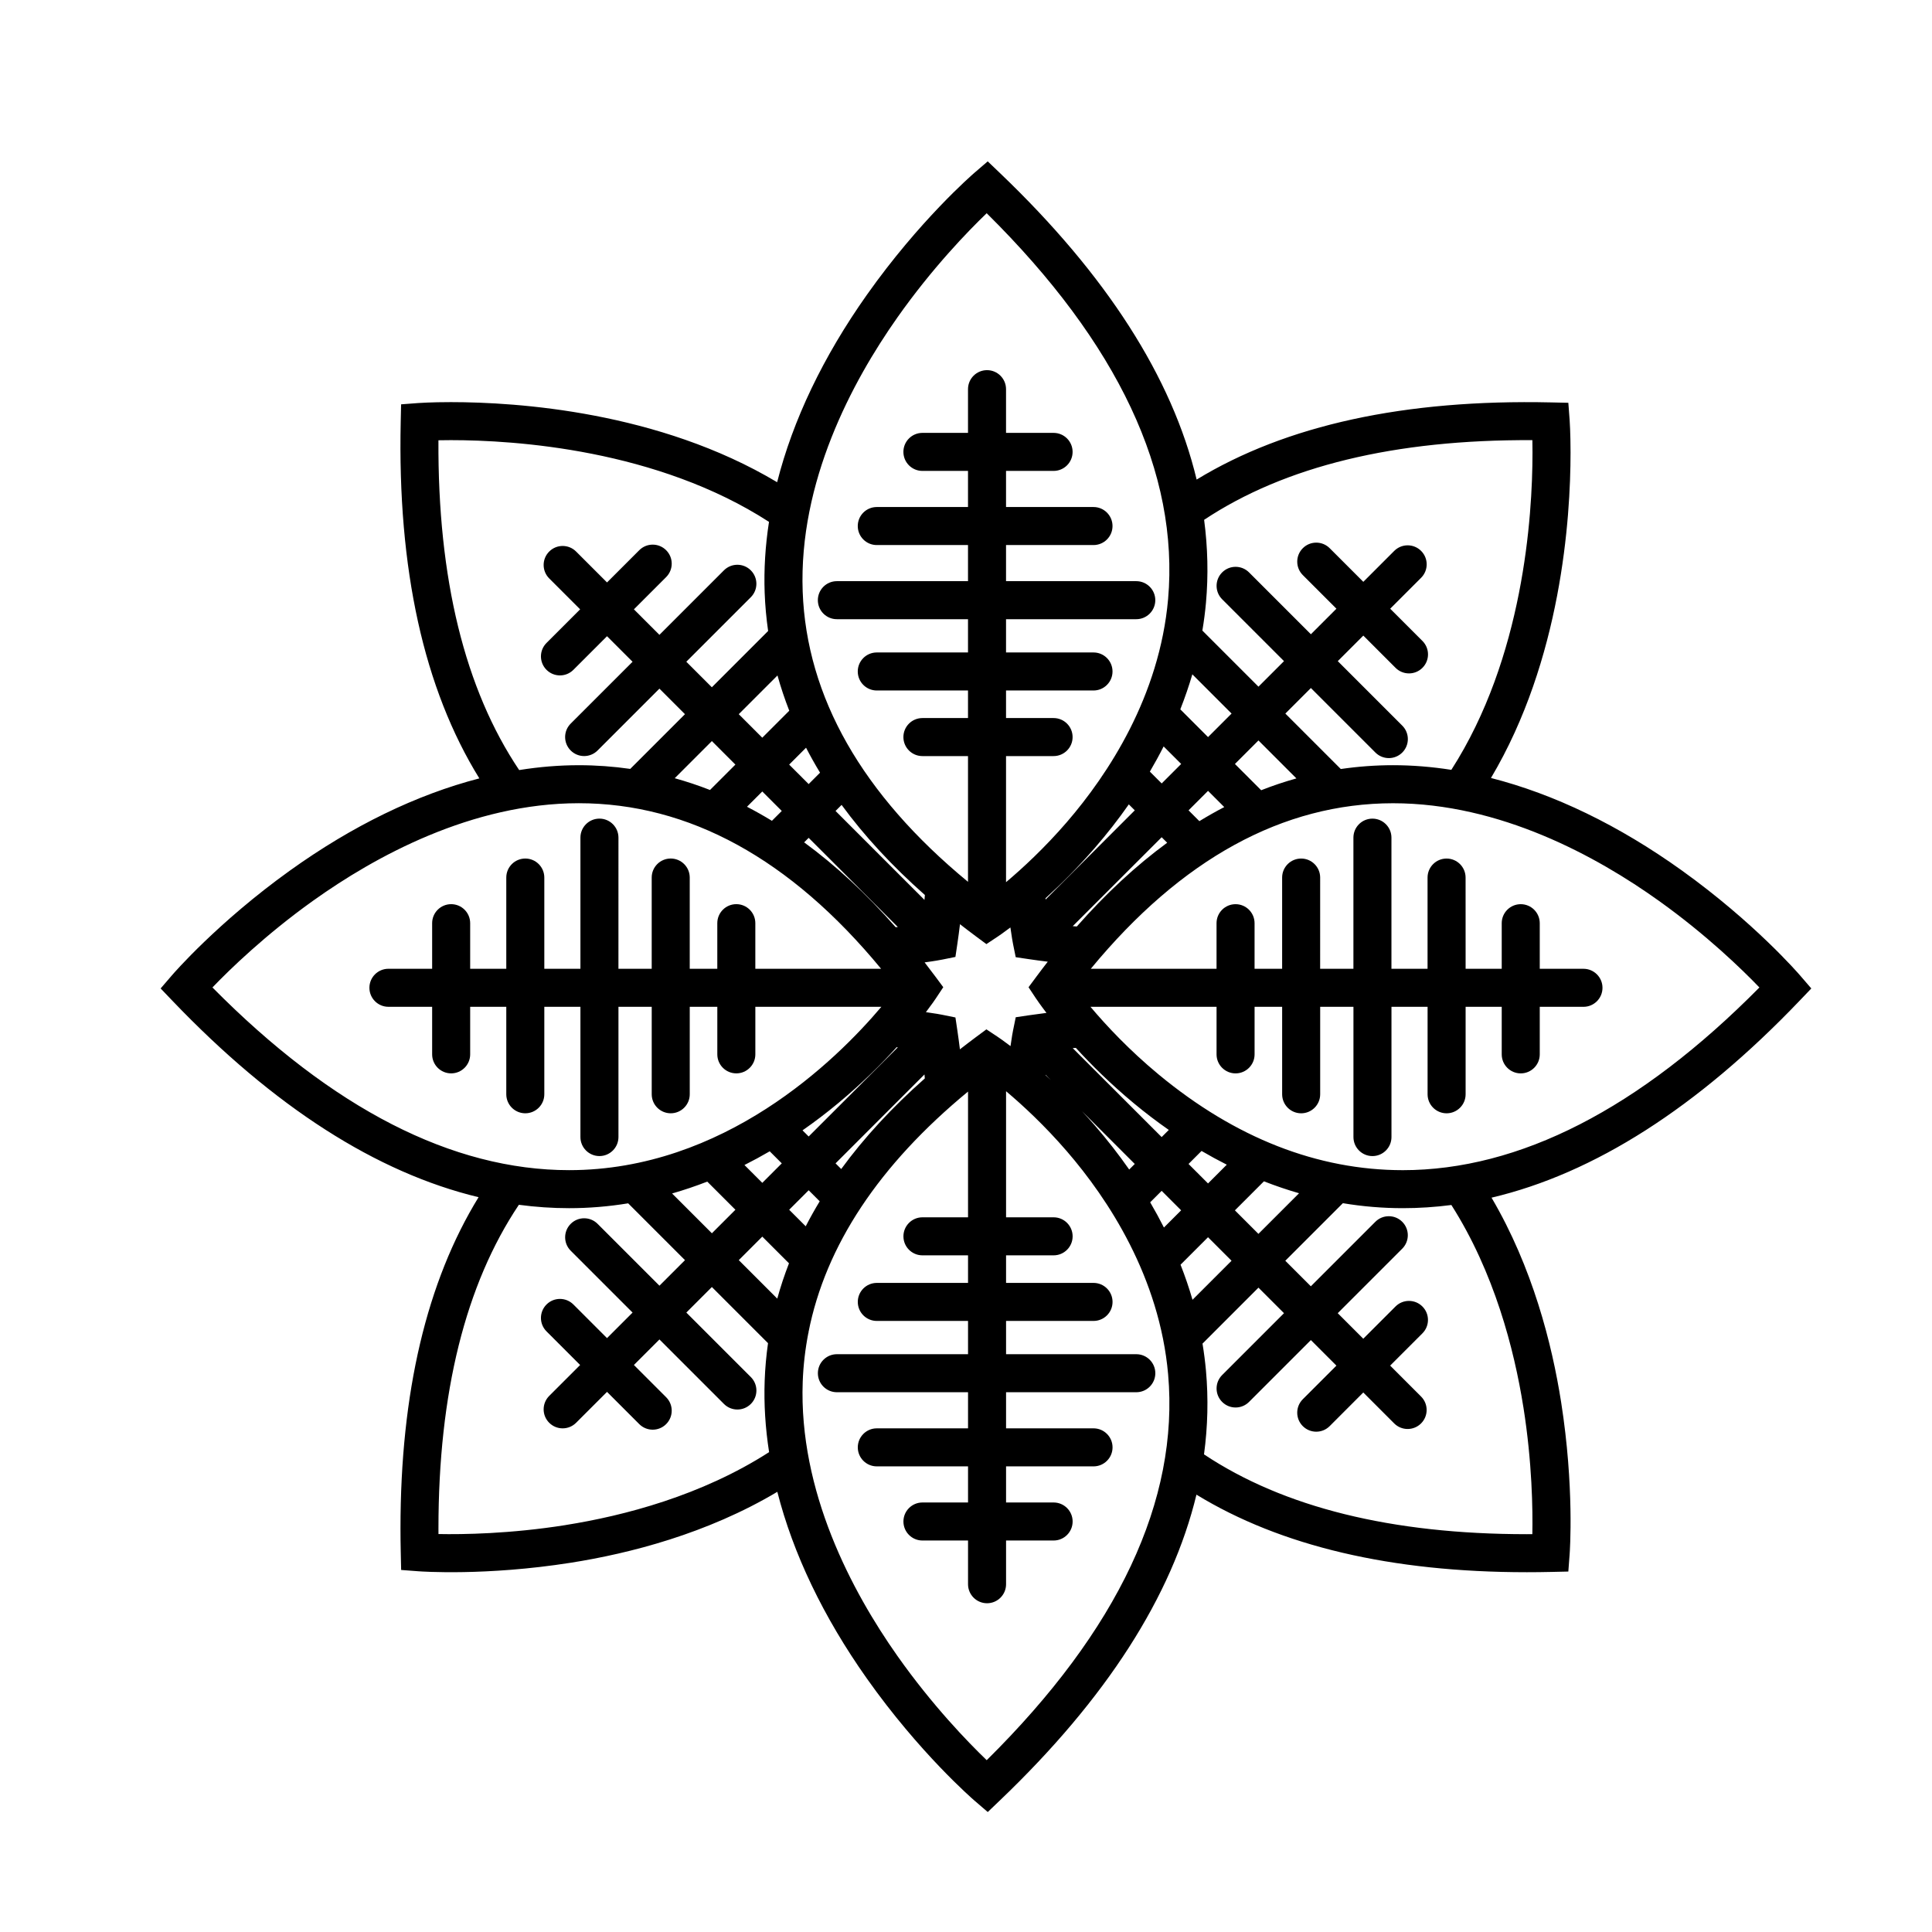 <?xml version="1.0" encoding="UTF-8"?>
<!-- The Best Svg Icon site in the world: iconSvg.co, Visit us! https://iconsvg.co -->
<svg fill="#000000" width="800px" height="800px" version="1.1" viewBox="144 144 512 512" xmlns="http://www.w3.org/2000/svg">
 <path d="m621.03 402.49c-0.488-0.57-12.215-14.102-31.289-27.781-16.711-11.984-33.852-20.262-50.621-24.535 18.629-31.324 21.09-68.766 21.09-86.234 0-5.328-0.234-8.504-0.242-8.637l-0.344-4.559-4.57-0.102c-38.773-0.863-70.242 6.012-93.934 20.449-6.473-27.035-23.883-54.219-52.059-81.168l-3.305-3.16-3.465 2.981c-0.59 0.508-14.637 12.68-28.57 32.398-11.605 16.418-19.609 33.207-23.773 49.648-31.371-18.75-68.945-21.223-86.457-21.223-5.328 0-8.504 0.234-8.637 0.242l-4.559 0.344-0.102 4.57c-0.871 39.117 6.133 70.797 20.836 94.559-16.633 4.305-33.625 12.539-50.191 24.422-19.074 13.68-30.801 27.211-31.289 27.781l-2.981 3.465 3.16 3.305c26.883 28.105 54.066 45.516 81.098 52.016-13.742 22.371-20.695 51.738-20.695 87.773v0.02c0 2.133 0.023 4.234 0.074 6.426l0.102 4.57 4.559 0.344c0.719 0.055 17.871 1.281 40.352-2.254 15.656-2.461 36.164-7.707 54.781-18.801 4.176 16.387 12.164 33.117 23.73 49.48 13.938 19.719 27.98 31.891 28.57 32.398l3.465 2.981 3.305-3.16c28.098-26.879 45.492-53.988 52.004-80.949 22.34 13.648 51.625 20.551 87.535 20.555h0.02c2.133 0 4.234-0.023 6.426-0.074l4.57-0.102 0.344-4.559c0.055-0.719 1.281-17.871-2.254-40.352-2.434-15.484-7.59-35.719-18.441-54.172 27.191-6.406 54.539-23.859 81.586-52.137l3.16-3.305zm-70.934-141.84c0.02 0.965 0.031 2.062 0.031 3.285 0 17.066-2.438 54.391-21.508 84.082-5.207-0.812-10.363-1.23-15.441-1.23-4.676 0-9.293 0.344-13.852 1.012l-14.695-14.695 6.769-6.769 17.094 17.094c1.969 1.969 5.156 1.969 7.125 0s1.969-5.156 0-7.125l-17.094-17.094 6.769-6.769 8.543 8.543c1.969 1.969 5.156 1.969 7.125 0s1.969-5.156 0-7.125l-8.543-8.543 8.191-8.195c1.969-1.969 1.969-5.156 0-7.125s-5.156-1.969-7.125 0l-8.191 8.195-8.91-8.91c-1.969-1.969-5.156-1.969-7.125 0-0.984 0.984-1.477 2.273-1.477 3.562s0.492 2.578 1.477 3.562l8.91 8.91-6.769 6.769-16.391-16.391c-1.969-1.969-5.156-1.969-7.125 0-0.984 0.984-1.477 2.273-1.477 3.562 0 1.289 0.492 2.578 1.477 3.562l16.391 16.391-6.769 6.769-14.867-14.867c0.414-2.461 0.734-4.922 0.957-7.391 0.648-7.297 0.48-14.621-0.492-21.957 21.402-14.219 50.555-21.312 86.992-21.113zm-141.7 158.12c-0.008-0.004-0.012-0.008-0.02-0.012-0.008-0.004-0.02-0.012-0.023-0.016l-2.945-1.953-2.84 2.106c-1.422 1.055-2.809 2.121-4.18 3.188-0.203-1.641-0.422-3.285-0.668-4.949l-0.52-3.496-3.465-0.703c-0.004 0-0.016-0.004-0.02-0.004-0.012-0.004-0.023-0.004-0.031-0.008-0.316-0.062-1.832-0.355-4.309-0.691 1.562-2.055 2.445-3.359 2.621-3.625 0.004-0.008 0.008-0.012 0.012-0.02 0.004-0.008 0.012-0.02 0.016-0.023l1.953-2.945-2.106-2.84c-0.941-1.27-1.887-2.512-2.84-3.734 2.699-0.359 4.34-0.676 4.652-0.738 0.008 0 0.016-0.004 0.02-0.004 0.008 0 0.02-0.004 0.027-0.004l3.465-0.703 0.52-3.496c0.258-1.742 0.484-3.465 0.691-5.176 1.363 1.062 2.738 2.121 4.156 3.168l2.84 2.106 2.945-1.953c0.004-0.004 0.02-0.012 0.027-0.016 0.004-0.004 0.008-0.004 0.012-0.008 0.246-0.164 1.461-0.984 3.379-2.434 0.344 2.527 0.641 4.066 0.699 4.367 0 0.008 0.004 0.016 0.004 0.02 0 0.008 0.004 0.02 0.004 0.027l0.703 3.465 3.496 0.52c1.68 0.25 3.344 0.469 4.996 0.672-1 1.289-2 2.594-2.988 3.93l-2.106 2.84 1.953 2.949c0.004 0.004 0.012 0.02 0.02 0.027 0.004 0.004 0.004 0.008 0.008 0.008 0.176 0.262 1.109 1.645 2.769 3.82-1.543 0.191-3.09 0.398-4.648 0.629l-3.496 0.52-0.703 3.465c0 0.004-0.004 0.016-0.004 0.02-0.004 0.012-0.004 0.023-0.008 0.031-0.062 0.309-0.34 1.762-0.668 4.133-1.926-1.465-3.148-2.289-3.402-2.457zm-69.504 45.828-6.234 6.234-10.547-10.547c3.125-0.898 6.234-1.945 9.32-3.144zm28.141-107.29c6.031 8.246 13.395 16.211 22.07 23.879-0.039 0.434-0.066 0.859-0.109 1.293l-23.566-23.566zm-5.711-8.539-3.019 3.019-5.164-5.164 4.473-4.473c1.148 2.223 2.383 4.43 3.711 6.617zm-15.309-9.27-6.234-6.234 10.262-10.262c0.875 3.148 1.918 6.262 3.121 9.344zm-13.855 13.855c-3.086-1.207-6.203-2.242-9.348-3.117l9.844-9.844 6.234 6.234zm13.855 0.395 5.164 5.164-2.609 2.609c-2.184-1.328-4.387-2.574-6.609-3.723zm12.289 12.289 23.633 23.633c-0.188 0.016-0.383 0.031-0.574 0.047-7.785-8.863-15.875-16.355-24.254-22.484zm23.312 55.488c0.105 0.008 0.215 0.016 0.32 0.027l-23.629 23.629-1.629-1.629c3.211-2.234 6.371-4.637 9.477-7.219 6.242-5.191 11.418-10.359 15.461-14.809zm-33.629 27.582 3.195 3.195-5.164 5.164-4.727-4.727c2.246-1.129 4.481-2.34 6.695-3.633zm-1.969 22.609 7.074 7.074c-1.199 3.09-2.238 6.207-3.106 9.359l-10.199-10.199zm11.508-2.738-4.383-4.383 5.164-5.164 2.926 2.926c-1.328 2.184-2.559 4.394-3.707 6.621zm9.406-15.176-1.5-1.5 23.566-23.566c0.035 0.355 0.059 0.703 0.09 1.059-8.719 7.707-16.109 15.719-22.156 24.008zm93.051-131.1 10.398 10.398-6.234 6.234-7.352-7.352c1.211-3.074 2.277-6.172 3.188-9.281zm-7.606 19.109 4.648 4.644-5.164 5.164-3.133-3.133c1.293-2.207 2.512-4.43 3.648-6.676zm-9.227 15.355 1.582 1.582-23.633 23.633c-0.008-0.113-0.02-0.227-0.027-0.34 3.934-3.559 8.445-8.008 13.047-13.312 3.266-3.769 6.277-7.629 9.031-11.562zm-22.051 71.664 1.348 1.348c-0.461-0.426-0.91-0.836-1.355-1.238 0.004-0.035 0.008-0.074 0.008-0.109zm22.152 25.109c-2.781-3.984-5.824-7.891-9.133-11.703-1.133-1.305-2.258-2.555-3.375-3.758l13.984 13.984zm5.562 8.684 3.039-3.039 5.164 5.164-4.559 4.559c-1.133-2.242-2.352-4.473-3.644-6.684zm15.328 9.254 6.234 6.234-10.344 10.344c-0.902-3.117-1.961-6.219-3.172-9.297zm14.816-14.816c3.082 1.203 6.184 2.258 9.309 3.16l-10.766 10.766-6.234-6.234zm-14.816 0.562-5.164-5.164 3.449-3.449c2.211 1.293 4.441 2.508 6.688 3.641zm-12.289-12.289-23.566-23.566c0.277-0.027 0.551-0.047 0.828-0.07 4.019 4.41 9.141 9.508 15.297 14.625 3.059 2.543 6.176 4.914 9.336 7.121zm-22.484-55.805c-0.359-0.031-0.715-0.055-1.078-0.09l23.566-23.566 1.461 1.461c-8.27 6.066-16.258 13.465-23.949 22.195zm32.477-27.918-2.863-2.863 5.164-5.164 4.297 4.297c-2.215 1.152-4.414 2.398-6.598 3.731zm16.383-8.195-6.957-6.957 6.234-6.234 10.059 10.059c-3.144 0.879-6.254 1.922-9.336 3.133zm-96.441-125.24c9.281-13.172 18.797-22.961 23.695-27.672 34.848 34.469 51.02 68.848 48.078 102.24-2.273 25.812-15.855 46.406-26.844 59.137-5.887 6.82-11.688 12.184-16.105 15.906v-33.418h12.602c2.781 0 5.039-2.254 5.039-5.039 0-2.781-2.258-5.039-5.039-5.039h-12.602v-7.305h23.18c2.781 0 5.039-2.254 5.039-5.039 0-2.781-2.258-5.039-5.039-5.039h-23.18v-8.816h34.516c2.781 0 5.039-2.254 5.039-5.039 0-2.781-2.258-5.039-5.039-5.039h-34.516v-9.57h23.18c2.781 0 5.039-2.254 5.039-5.039 0-2.781-2.258-5.039-5.039-5.039h-23.18v-9.57h12.602c2.781 0 5.039-2.254 5.039-5.039 0-2.781-2.258-5.039-5.039-5.039h-12.602v-11.586c0-2.781-2.258-5.039-5.039-5.039s-5.039 2.254-5.039 5.039v11.586h-12.082c-2.781 0-5.039 2.254-5.039 5.039 0 2.781 2.254 5.039 5.039 5.039h12.082v9.57h-24.176c-2.781 0-5.039 2.254-5.039 5.039 0 2.781 2.254 5.039 5.039 5.039h24.176v9.57h-34.754c-2.781 0-5.039 2.254-5.039 5.039 0 2.781 2.254 5.039 5.039 5.039h34.754v8.816h-24.176c-2.781 0-5.039 2.254-5.039 5.039 0 2.781 2.254 5.039 5.039 5.039h24.176v7.305h-12.082c-2.781 0-5.039 2.254-5.039 5.039 0 2.781 2.254 5.039 5.039 5.039h12.082v33.324c-28.055-23.129-42.789-48.973-43.812-76.938-1.062-29.07 13.047-55.516 25.066-72.578zm-121.59 32.5c0.965-0.02 2.062-0.035 3.285-0.035 17.109 0 54.586 2.453 84.312 21.656-0.98 6.348-1.371 12.617-1.148 18.77 0.125 3.418 0.438 6.801 0.918 10.152l-14.914 14.914-6.769-6.769 17.094-17.094c1.969-1.969 1.969-5.156 0-7.125s-5.156-1.969-7.125 0l-17.094 17.094-6.762-6.762 8.543-8.543c1.969-1.969 1.969-5.156 0-7.125s-5.156-1.969-7.125 0l-8.543 8.543-8.195-8.191c-1.969-1.969-5.156-1.969-7.125 0s-1.969 5.156 0 7.125l8.195 8.191-8.91 8.91c-1.969 1.969-1.969 5.156 0 7.125 0.984 0.984 2.273 1.477 3.562 1.477 1.289 0 2.578-0.492 3.562-1.477l8.91-8.91 6.769 6.769-16.395 16.391c-1.969 1.969-1.969 5.156 0 7.125 0.984 0.984 2.273 1.477 3.562 1.477s2.578-0.492 3.562-1.477l16.391-16.391 6.769 6.769-14.5 14.5c-4.488-0.645-9.035-0.977-13.637-0.977-5.191 0-10.469 0.434-15.801 1.285-14.406-21.441-21.594-50.727-21.395-87.398zm-33.289 122.07c16.512-11.809 42.145-25.887 70.484-25.887 29.195 0 56.105 14.758 80.105 43.871h-33.324v-12.082c0-2.781-2.254-5.039-5.039-5.039-2.781 0-5.039 2.254-5.039 5.039v12.082h-7.305v-24.176c0-2.781-2.254-5.039-5.039-5.039-2.781 0-5.039 2.254-5.039 5.039v24.176h-8.816l0.004-34.75c0-2.781-2.254-5.039-5.039-5.039-2.781 0-5.039 2.254-5.039 5.039v34.754h-9.57v-24.176c0-2.781-2.254-5.039-5.039-5.039-2.781 0-5.039 2.254-5.039 5.039v24.176h-9.57v-12.082c0-2.781-2.254-5.039-5.039-5.039-2.781 0-5.039 2.254-5.039 5.039v12.082h-11.586c-2.781 0-5.039 2.258-5.039 5.039s2.254 5.039 5.039 5.039h11.586v12.602c0 2.781 2.254 5.039 5.039 5.039 2.781 0 5.039-2.258 5.039-5.039v-12.602h9.57v23.18c0 2.781 2.254 5.039 5.039 5.039 2.781 0 5.039-2.258 5.039-5.039v-23.18h9.57v34.516c0 2.781 2.254 5.039 5.039 5.039 2.781 0 5.039-2.258 5.039-5.039v-34.516h8.816v23.18c0 2.781 2.254 5.039 5.039 5.039 2.781 0 5.039-2.258 5.039-5.039v-23.18h7.305v12.602c0 2.781 2.254 5.039 5.039 5.039 2.781 0 5.039-2.258 5.039-5.039v-12.602h33.398c-12.109 14.316-41.676 43.289-82.75 43.289-30.957 0-62.738-16.281-94.523-48.418 4.586-4.769 13.973-13.902 26.605-22.938zm66.992 165.41c-14.742 2.34-27.281 2.504-33.699 2.379-0.004-0.488-0.004-0.98-0.004-1.473v-0.016c0.004-35.934 7.164-64.645 21.312-85.766 4.445 0.594 8.887 0.898 13.316 0.898 5.227 0 10.453-0.434 15.648-1.285l15.059 15.059-6.769 6.769-16.391-16.391c-1.969-1.969-5.156-1.969-7.125 0-0.984 0.984-1.477 2.273-1.477 3.562 0 1.289 0.492 2.578 1.477 3.562l16.391 16.391-6.769 6.769-8.91-8.91c-1.969-1.969-5.156-1.969-7.125 0-0.984 0.984-1.477 2.273-1.477 3.562 0 1.289 0.492 2.578 1.477 3.562l8.91 8.91-8.195 8.191c-0.984 0.984-1.477 2.273-1.477 3.562s0.492 2.578 1.477 3.562c1.969 1.969 5.156 1.969 7.125 0l8.195-8.191 8.543 8.543c1.969 1.969 5.156 1.969 7.125 0s1.969-5.156 0-7.125l-8.543-8.543 6.769-6.769 17.094 17.094c1.969 1.969 5.156 1.969 7.125 0s1.969-5.156 0-7.125l-17.094-17.094 6.769-6.769 14.879 14.879c-0.465 3.281-0.766 6.594-0.887 9.938-0.223 6.207 0.176 12.535 1.172 18.941-17.926 11.527-38.445 16.863-53.922 19.32zm111.59 62.309c-4.902-4.711-14.414-14.5-23.695-27.672-12.023-17.066-26.133-43.508-25.066-72.582 0.16-4.383 0.668-8.715 1.5-12.988 0.023-0.023 0.047-0.051 0.07-0.074-0.012-0.031-0.023-0.062-0.039-0.094 4.516-22.945 18.684-44.324 42.281-63.781v33.324h-12.082c-2.781 0-5.039 2.258-5.039 5.039s2.254 5.039 5.039 5.039h12.082v7.305h-24.176c-2.781 0-5.039 2.258-5.039 5.039s2.254 5.039 5.039 5.039h24.176v8.816h-34.754c-2.781 0-5.039 2.258-5.039 5.039s2.254 5.039 5.039 5.039h34.754v9.57h-24.176c-2.781 0-5.039 2.258-5.039 5.039s2.254 5.039 5.039 5.039h24.176v9.57h-12.082c-2.781 0-5.039 2.258-5.039 5.039s2.254 5.039 5.039 5.039h12.082v11.586c0 2.781 2.258 5.039 5.039 5.039s5.039-2.258 5.039-5.039v-11.586h12.602c2.781 0 5.039-2.258 5.039-5.039s-2.258-5.039-5.039-5.039h-12.602v-9.57h23.18c2.781 0 5.039-2.258 5.039-5.039s-2.258-5.039-5.039-5.039h-23.18v-9.57h34.516c2.781 0 5.039-2.258 5.039-5.039s-2.258-5.039-5.039-5.039h-34.516v-8.816h23.18c2.781 0 5.039-2.258 5.039-5.039s-2.258-5.039-5.039-5.039h-23.18v-7.305h12.602c2.781 0 5.039-2.258 5.039-5.039s-2.258-5.039-5.039-5.039h-12.602v-33.414c4.418 3.719 10.219 9.086 16.105 15.906 10.992 12.73 24.57 33.324 26.844 59.137 2.941 33.391-13.23 67.77-48.078 102.24zm142.22-93.594c2.34 14.742 2.504 27.281 2.379 33.699-0.488 0.004-0.98 0.004-1.473 0.004h-0.016c-35.797-0.004-64.43-7.109-85.523-21.152 1-7.41 1.176-14.801 0.52-22.172-0.215-2.394-0.523-4.789-0.918-7.18l14.828-14.832 6.769 6.769-16.391 16.391c-1.969 1.969-1.969 5.156 0 7.125 0.984 0.984 2.273 1.477 3.562 1.477 1.289 0 2.578-0.492 3.562-1.477l16.391-16.391 6.769 6.769-8.91 8.91c-1.969 1.969-1.969 5.156 0 7.125 0.984 0.984 2.273 1.477 3.562 1.477 1.289 0 2.578-0.492 3.562-1.477l8.906-8.914 8.191 8.195c0.984 0.984 2.273 1.477 3.562 1.477s2.578-0.492 3.562-1.477c1.969-1.969 1.969-5.156 0-7.125l-8.191-8.195 8.543-8.543c1.969-1.969 1.969-5.156 0-7.125s-5.156-1.969-7.125 0l-8.543 8.543-6.769-6.769 17.094-17.094c1.969-1.969 1.969-5.156 0-7.125s-5.156-1.969-7.125 0l-17.094 17.094-6.769-6.769 15.254-15.254c5.266 0.875 10.559 1.32 15.859 1.32h0.012c4.289 0 8.582-0.281 12.883-0.84 11.355 17.836 16.637 38.172 19.074 53.535zm-31.953-62.766h-0.012c-22.594-0.004-44.348-8.523-64.656-25.328-7.875-6.516-13.988-13.082-18.098-17.961h33.41v12.602c0 2.781 2.258 5.039 5.039 5.039s5.039-2.258 5.039-5.039v-12.602h7.305v23.18c0 2.781 2.258 5.039 5.039 5.039s5.039-2.258 5.039-5.039v-23.18h8.816v34.516c0 2.781 2.258 5.039 5.039 5.039s5.039-2.258 5.039-5.039v-34.516h9.57v23.18c0 2.781 2.258 5.039 5.039 5.039s5.039-2.258 5.039-5.039v-23.18h9.57v12.602c0 2.781 2.258 5.039 5.039 5.039s5.039-2.258 5.039-5.039v-12.602h11.586c2.781 0 5.039-2.258 5.039-5.039s-2.258-5.039-5.039-5.039h-11.586v-12.082c0-2.781-2.258-5.039-5.039-5.039s-5.039 2.254-5.039 5.039v12.082h-9.57l-0.008-24.176c0-2.781-2.258-5.039-5.039-5.039s-5.039 2.254-5.039 5.039v24.176h-9.57v-34.754c0-2.781-2.258-5.039-5.039-5.039s-5.039 2.254-5.039 5.039v34.754h-8.816l0.004-24.176c0-2.781-2.258-5.039-5.039-5.039s-5.039 2.254-5.039 5.039v24.176h-7.305v-12.082c0-2.781-2.258-5.039-5.039-5.039s-5.039 2.254-5.039 5.039v12.082h-33.324c24-29.117 50.91-43.871 80.105-43.871 28.34 0 53.973 14.078 70.484 25.887 12.629 9.035 22.02 18.168 26.602 22.934-31.785 32.133-63.559 48.418-94.508 48.418z"/>
</svg>